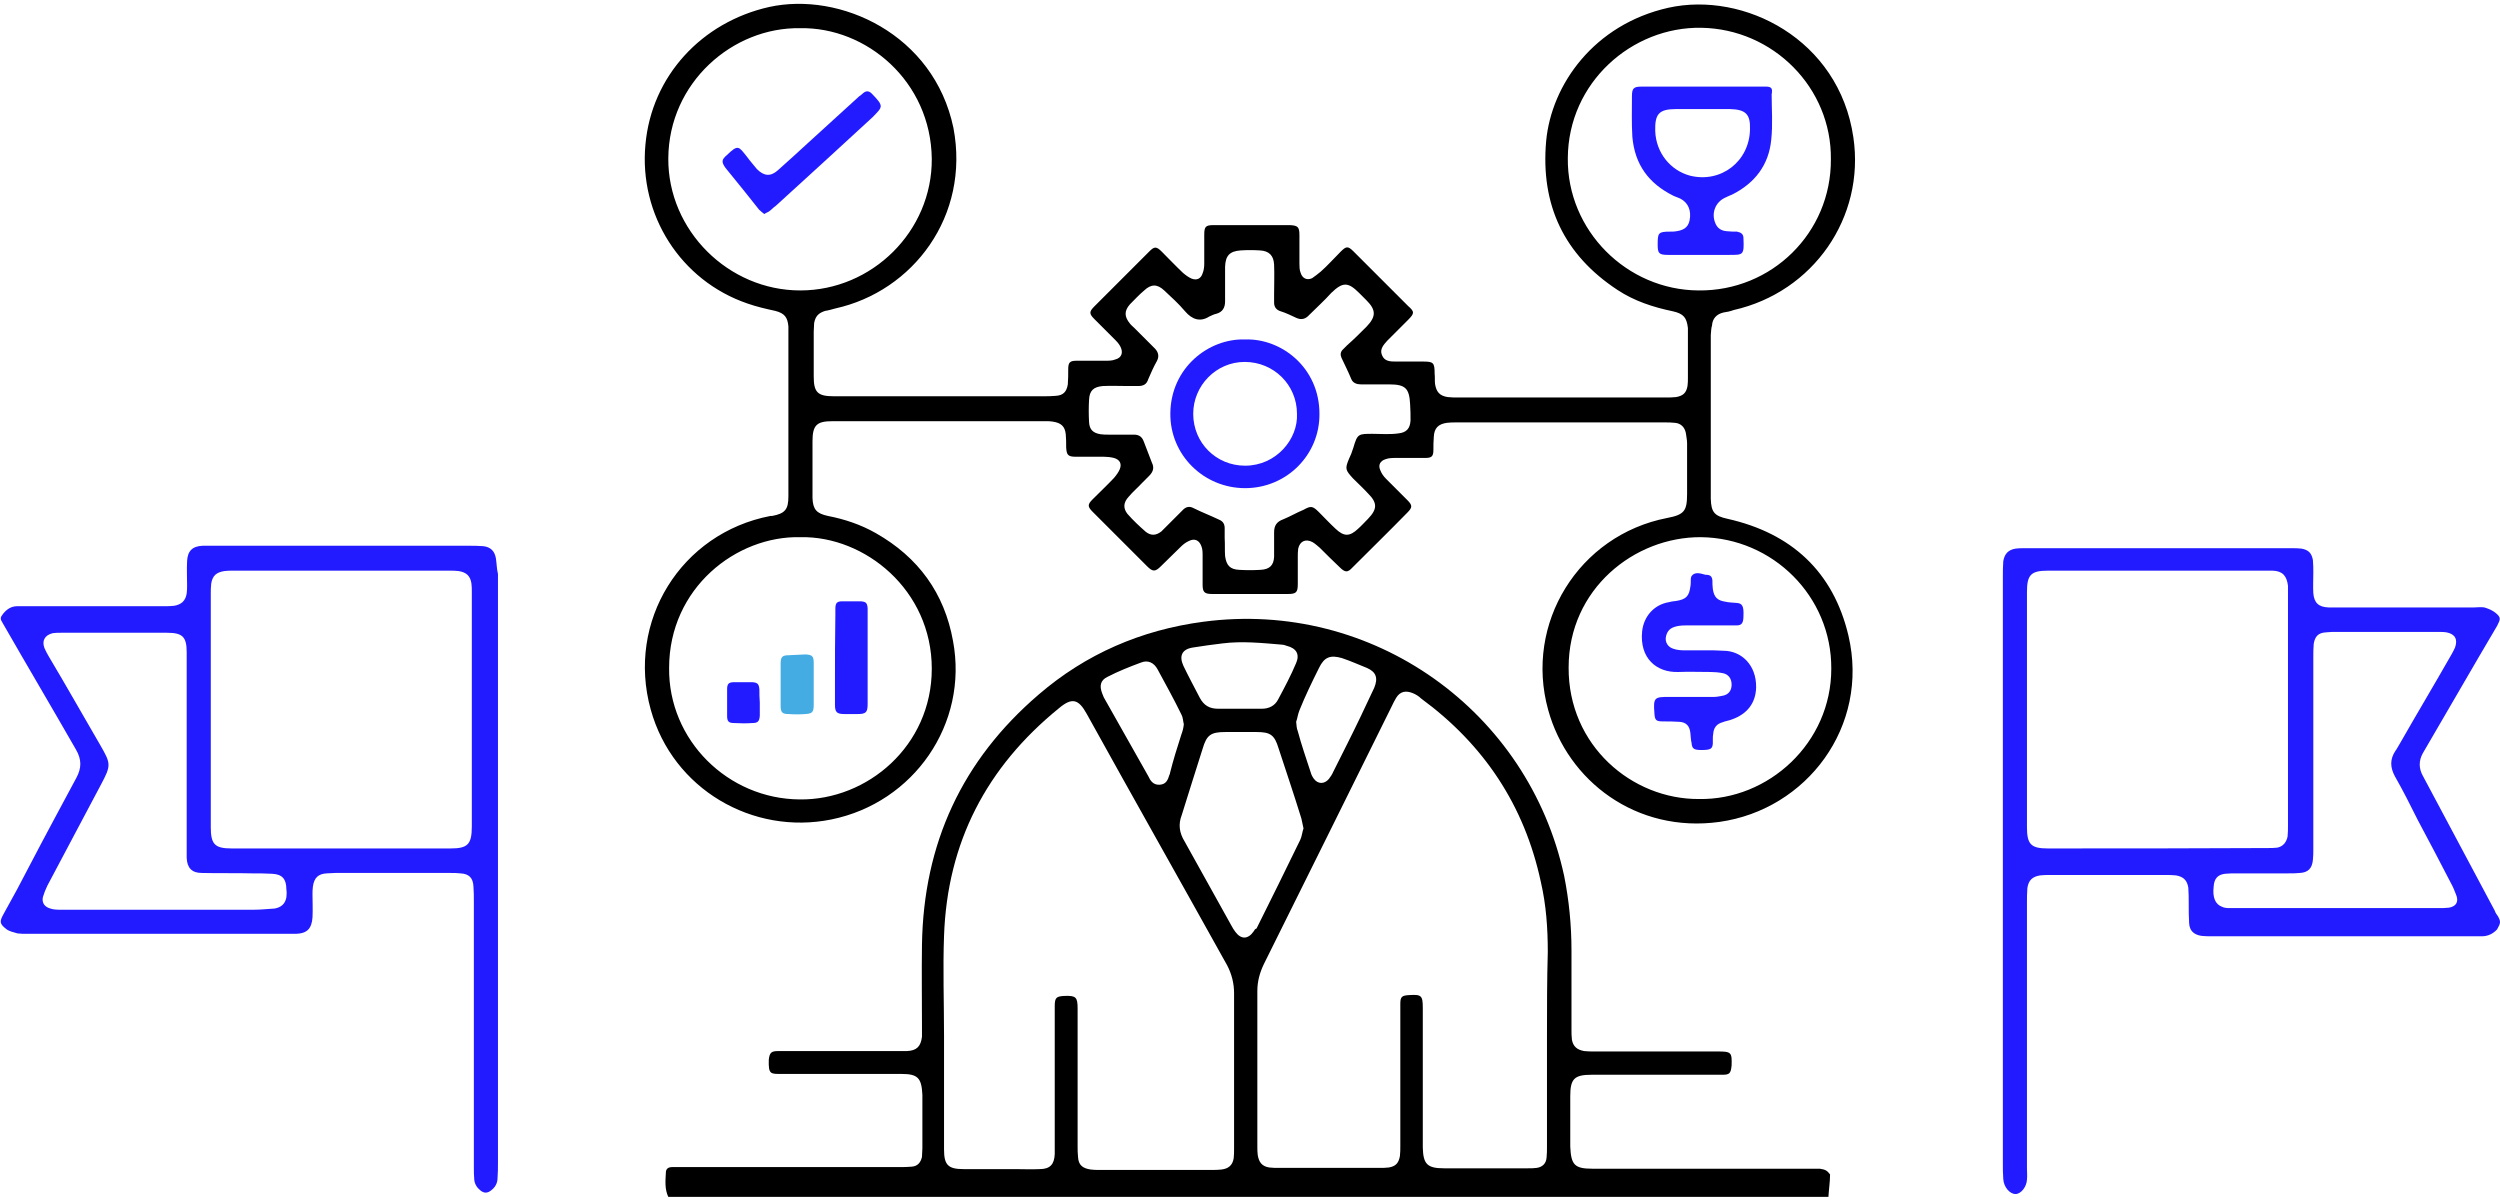 <?xml version="1.0" encoding="utf-8"?>
<!-- Generator: Adobe Illustrator 27.2.0, SVG Export Plug-In . SVG Version: 6.00 Build 0)  -->
<svg version="1.1" id="Layer_1" xmlns="http://www.w3.org/2000/svg" xmlns:xlink="http://www.w3.org/1999/xlink" x="0px" y="0px"
	 viewBox="0 0 612 294" style="enable-background:new 0 0 612 294;" xml:space="preserve">
<style type="text/css">
	.st0{fill:#231BFF;}
	.st1{fill:#44ACE2;}
</style>
<g>
	<path d="M445.5,286.1c-0.7,0-1.4,0-2.1,0c-17.9,0-35.8,0-53.6,0c-4.4,0-5.2-1-5.4-5.4c0-4.1,0-8.3,0-12.4c0-4.2,1-5.2,5.2-5.2
		c8.2,0,16.2,0,24.4,0c2.5,0,5.1,0,7.6,0c1.8,0,2.1-0.3,2.3-2.3c0.1-3.2-0.1-3.4-3.4-3.4c-10,0-20.2,0-30.2,0c-0.8,0-1.7,0-2.5-0.1
		c-1.7-0.3-2.7-1.1-3-2.8c-0.1-0.8-0.1-1.7-0.1-2.5c0-6.5,0-12.8,0-19.3c0-6.2-0.6-12.3-1.8-18.3c-8.7-40.3-46.8-67.7-88.3-62.2
		c-15.2,2-28.8,7.9-40.3,17.8c-18.8,16.1-28.2,36.5-28.6,61.2c-0.1,6.8,0,13.5,0,20.5c0,0.7,0,1.4,0,2.1c-0.3,2.4-1.3,3.4-3.7,3.5
		c-0.7,0-1.3,0-2,0c-7.2,0-14.4,0-21.7,0c-2.5,0-5.2,0-7.8,0c-1.7,0-2.1,0.4-2.3,2.1c-0.1,3.7,0.4,3.5,3.4,3.5c9.7,0,19.3,0,29.1,0
		c4,0,4.9,1,5.1,5.1c0,4.4,0,8.7,0,13.1c0,0.7-0.1,1.4-0.1,2.1c-0.3,1.4-1.1,2.3-2.5,2.4c-1,0.1-2,0.1-2.8,0.1
		c-17.8,0-35.6,0-53.3,0c-0.8,0-1.7,0-2.5,0c-1,0-1.6,0.4-1.6,1.4c-0.1,2-0.3,4,0.6,5.9c94.7,0,189.3,0,284,0
		c0.1-1.8,0.4-3.7,0.4-5.5C447.3,286.6,446.9,286.3,445.5,286.1z M322.9,163.5c1.3-2.7,2.8-3.2,5.6-2.4c2.1,0.7,4.1,1.6,6.1,2.4
		c2.3,1,2.8,2.5,1.8,4.9c-1.1,2.4-2.3,4.8-3.4,7.2c-2.1,4.4-4.4,8.9-6.6,13.3c-0.3,0.7-0.7,1.3-1.1,1.8c-1.1,1.3-2.7,1.3-3.7-0.1
		c-0.3-0.4-0.6-1-0.7-1.4c-1.1-3.4-2.3-6.8-3.2-10.2c-0.3-0.7-0.3-1.4-0.4-2.3c0.3-0.8,0.4-1.8,0.8-2.8
		C319.5,170.4,321.2,166.9,322.9,163.5z M292.1,158.5c2.4-0.4,4.8-0.7,7.2-1c4.8-0.6,9.6-0.1,14.4,0.3c0.4,0,0.8,0.1,1.3,0.3
		c2.4,0.6,3.2,2.1,2.3,4.2c-1.3,3.1-2.8,5.9-4.4,8.9c-0.8,1.6-2.3,2.3-4,2.3c-1.8,0-3.7,0-5.6,0l0,0c-1.7,0-3.4,0-5.1,0
		c-2.1,0-3.5-0.8-4.5-2.7c-1.3-2.5-2.7-5.1-4-7.8C288.6,160.6,289.3,158.9,292.1,158.5z M271.1,165.7c2.7-1.4,5.5-2.5,8.2-3.5
		c1.7-0.7,3.2,0,4.1,1.7c2,3.7,4,7.3,5.8,11c0.4,0.7,0.4,1.6,0.6,2.4c-0.1,1-0.3,1.7-0.6,2.5c-1,3.1-2,6.3-2.8,9.5
		c0,0.1,0,0.3-0.1,0.3c-0.4,1.3-0.8,2.4-2.4,2.5c-1.6,0.1-2.3-1-2.8-2.1c-3.7-6.5-7.2-12.8-10.9-19.3c-0.1-0.3-0.3-0.7-0.4-1
		C269.1,167.9,269.4,166.5,271.1,165.7z M302.1,281.2c0,0.8,0,1.6-0.1,2.4c-0.3,1.7-1.3,2.5-3,2.7c-0.7,0.1-1.6,0.1-2.4,0.1
		c-9.2,0-18.3,0-27.5,0c-0.7,0-1.4,0-2.1-0.1c-2-0.3-3-1.1-3.1-3.1c-0.1-0.8-0.1-1.8-0.1-2.7c0-11.1,0-22.4,0-33.6
		c0-2.8-0.4-3.2-3.2-3.1c-2,0.1-2.4,0.4-2.4,2.5c0,11,0,22,0,33c0,1.1,0,2.1,0,3.2c-0.1,2.5-1.1,3.7-3.7,3.7c-2,0.1-4,0-5.9,0
		c-4.2,0-8.5,0-12.7,0c-3.8,0-4.8-1-4.8-4.8c0-9.3,0-18.5,0-27.8l0,0c0-8.2-0.3-16.4,0-24.5c0.8-22.9,10.4-41.3,28.1-55.7
		c3.2-2.7,4.8-2.3,6.8,1.3c11.4,20.6,23,41.1,34.4,61.6c1.1,2.1,1.7,4.4,1.7,6.8C302.1,255.8,302.1,268.5,302.1,281.2z M306.9,228
		c-1.4,2-3.1,2-4.5,0.1c-0.3-0.4-0.7-1-1-1.6c-3.8-6.8-7.6-13.7-11.4-20.5c-1.3-2.1-1.6-4.2-0.7-6.5c1.7-5.4,3.4-10.9,5.1-16.2
		c1-3.4,2-4.1,5.6-4.1c2.5,0,5.1,0,7.6,0c3.4,0,4.4,0.7,5.4,4c1.8,5.5,3.7,11.1,5.4,16.6c0.3,0.8,0.4,1.8,0.7,3
		c-0.3,0.8-0.4,2-0.8,2.8c-3.5,7.2-7.1,14.5-10.7,21.7C307.2,227.4,307.1,227.7,306.9,228z M378.7,253.8c0,8.9,0,17.8,0,26.8
		c0,1,0,2-0.1,2.8c-0.1,1.4-1,2.3-2.4,2.5c-0.7,0.1-1.4,0.1-2.1,0.1c-6.9,0-13.7,0-20.6,0c-4.1,0-5.1-1-5.2-5.1
		c0-11.4,0-22.7,0-34.1c0-3.1-0.3-3.4-3.4-3.2c-1.7,0.1-2.1,0.4-2.1,2.1c0,0.8,0,1.7,0,2.5c0,10.7,0,21.6,0,32.3
		c0,0.8,0,1.7-0.1,2.5c-0.3,1.7-1,2.5-2.7,2.8c-0.7,0.1-1.6,0.1-2.4,0.1c-8.2,0-16.4,0-24.5,0c-0.8,0-1.6,0-2.4-0.1
		c-1.8-0.3-2.5-1.3-2.8-3c-0.1-0.7-0.1-1.4-0.1-2.1c0-12.7,0-25.4,0-38.1c0-2.4,0.6-4.5,1.6-6.6c10.4-21,20.9-42,31.3-63.1
		c0.3-0.7,0.7-1.4,1.1-2.1c1-1.6,2.4-1.8,4.1-1.1c0.7,0.3,1.4,0.7,2,1.3c15.4,11.3,25.3,26.2,29.3,44.9c1.3,5.6,1.7,11.3,1.7,17.1
		C378.7,240,378.7,246.9,378.7,253.8z"/>
	<path d="M419.1,79.7c0.1-1.7,1.1-2.8,2.8-3.2c0.8-0.1,1.7-0.3,2.5-0.6c19.5-4.4,32.2-22.7,29.3-42.3c-3.5-24-26.8-35.8-45.3-31.7
		c-18.2,4.1-28.6,18.8-29.9,32.6c-1.4,15.7,4.4,27.9,17.5,36.5c4.1,2.7,8.7,4.2,13.5,5.2c2.7,0.6,3.4,1.6,3.7,4.1c0,0.3,0,0.6,0,0.8
		c0,3.8,0,7.6,0,11.4c0,0.7,0,1.3-0.1,2c-0.3,1.7-1.1,2.4-2.8,2.7c-0.8,0.1-1.7,0.1-2.5,0.1c-16.9,0-34,0-50.9,0
		c-0.8,0-1.7,0-2.5-0.1c-2-0.3-2.8-1.3-3.1-3.2c-0.1-0.8,0-1.7-0.1-2.5c0-2.8-0.3-3-3-3c-2.1,0-4.4,0-6.5,0c-1.3,0-2.8,0-3.4-1.6
		c-0.6-1.4,0.4-2.5,1.3-3.5c1.7-1.7,3.4-3.4,5.1-5.1c1.6-1.6,1.6-2,0-3.4c-4.4-4.4-8.9-8.9-13.3-13.3c-1.4-1.4-1.8-1.4-3.2,0
		c-1.7,1.7-3.2,3.4-4.9,4.9c-0.7,0.6-1.4,1.1-2.1,1.6c-1.3,0.6-2.4,0-2.8-1.3c-0.3-0.7-0.3-1.6-0.3-2.3c0-2.3,0-4.5,0-6.9
		c0-2.1-0.4-2.4-2.4-2.5c-6.2,0-12.4,0-18.6,0c-2,0-2.3,0.4-2.3,2.4c0,2.4,0,4.7,0,7.1c0,0.7-0.1,1.6-0.4,2.3
		c-0.4,1.3-1.4,1.8-2.7,1.3c-0.7-0.3-1.4-0.8-2.1-1.4c-1.8-1.7-3.5-3.5-5.2-5.2c-1.3-1.3-1.8-1.3-3-0.1c-4.5,4.5-9,9-13.5,13.5
		c-1.3,1.3-1.3,1.8,0,3.1c1.7,1.7,3.4,3.4,5.1,5.1c0.6,0.6,1,1.1,1.3,1.7c0.7,1.4,0.3,2.7-1.3,3.1c-0.7,0.3-1.6,0.3-2.3,0.3
		c-2.4,0-4.7,0-7.1,0c-1.7,0-2.1,0.4-2.1,2.1c0,1.3,0,2.4-0.1,3.7c-0.3,1.8-1.1,2.7-3,2.8c-1,0.1-2,0.1-3.1,0.1c-8.3,0-16.6,0-25,0
		l0,0c-8.7,0-17.5,0-26.2,0c-4,0-4.9-1-4.9-4.9c0-3.7,0-7.2,0-10.9c0-0.7,0.1-1.4,0.1-2.1c0.3-1.7,1.1-2.5,2.7-3
		c0.8-0.1,1.7-0.4,2.5-0.6c19-4.2,33-22.6,28.9-44.2c-4.8-23-27.8-33.4-45.1-29.6c-16.5,3.7-28.8,16.9-30.3,33.7
		c-1.6,17.2,8.6,33.3,25,38.9c2.3,0.8,4.5,1.3,6.8,1.8c2.3,0.6,3,1.6,3.2,3.8c0,0.6,0,1.3,0,1.8c0,4.9,0,9.9,0,14.8
		c0,8.3,0,16.6,0,25c0,3.2-0.8,4.2-4,4.8c-0.1,0-0.3,0-0.4,0c-21.9,4.2-35.3,25.8-29.3,47.4c5.4,19.5,25,30.8,44.2,26.9
		c20.2-4.1,33.6-23.4,29.8-43.7c-2.1-11.7-8.5-20.5-18.9-26.4c-3.7-2.1-7.6-3.4-11.7-4.2c-2.8-0.6-3.7-1.6-3.8-4.4
		c0-0.3,0-0.6,0-0.8c0-4.4,0-8.7,0-13.1c0-4,1.1-4.9,4.9-4.9c17.5,0,35,0,52.3,0c0.6,0,1.1,0,1.6,0.1c2,0.3,3,1.1,3.2,3.1
		c0.1,1.1,0.1,2.1,0.1,3.2c0.1,1.8,0.4,2.3,2.3,2.3c2.3,0,4.5,0,6.9,0c0.8,0,1.7,0.1,2.5,0.3c1.4,0.4,2,1.4,1.4,2.8
		c-0.3,0.7-0.8,1.4-1.4,2.1c-1.7,1.8-3.5,3.5-5.2,5.2c-1.3,1.3-1.3,1.8,0,3.1c4.4,4.4,8.9,8.9,13.3,13.3c1.4,1.4,2,1.4,3.4,0
		c1.7-1.6,3.2-3.2,4.9-4.8c0.6-0.6,1.3-1.1,2-1.4c1.4-0.7,2.5-0.1,3,1.3c0.3,0.7,0.3,1.6,0.3,2.3c0,2.4,0,4.7,0,7.1
		c0,1.8,0.4,2.3,2.3,2.3c6.2,0,12.4,0,18.6,0c2,0,2.4-0.4,2.4-2.4c0-2.3,0-4.5,0-6.6c0-0.7,0-1.4,0.1-2.1c0.4-1.8,1.8-2.5,3.5-1.6
		c0.7,0.4,1.3,1,1.8,1.4c1.6,1.6,3.1,3.1,4.8,4.7c1.4,1.4,2,1.4,3.2,0.1c4.5-4.5,9-8.9,13.4-13.4c1.3-1.3,1.3-1.8,0-3.1
		c-1.7-1.7-3.5-3.5-5.2-5.2c-0.6-0.6-1.1-1.3-1.4-2.1c-0.6-1.3,0-2.3,1.3-2.7c0.8-0.3,1.7-0.3,2.5-0.3c2.4,0,4.8,0,7.2,0
		c1.6,0,2-0.4,2-2c0-1.1,0-2.1,0.1-3.2c0.1-2.1,1.1-3.1,3.2-3.4c0.7-0.1,1.6-0.1,2.4-0.1c16.9,0,34,0,50.9,0c0.8,0,1.7,0,2.5,0.1
		c1.4,0.1,2.4,1,2.7,2.5c0.1,0.8,0.3,1.7,0.3,2.5c0,4.1,0,8.3,0,12.4c0,4.2-0.7,5.1-4.9,5.9c-21.6,4.2-35,25.8-29.1,47
		c4.8,17.4,21.6,30.2,41.9,27.4c21.4-3,36.8-23.4,31.6-45.6c-3.7-15.7-14-25.1-29.6-28.6c-3.2-0.7-4-1.6-4.1-4.9c0-0.1,0-0.4,0-0.6
		c0-13.1,0-26.4,0-39.5C418.9,80.9,418.9,80.3,419.1,79.7z M228.1,163.7c0,18.9-15.8,32.2-32.3,32c-17.6-0.1-32.2-14.5-32-32.2
		c0-19.5,16.4-32.4,32.2-32C211.7,131.2,228.1,144.4,228.1,163.7z M195.9,71.1c-17.6,0-32.4-14.7-32.3-32.3
		c0.1-18.6,15.8-32.2,32.3-31.9c16.2-0.3,32,13,32.2,32C228.2,56.6,213.5,71.1,195.9,71.1z M345.3,102.9c-0.1,2-1,3-3,3.2
		c-2.1,0.3-4.2,0.1-6.3,0.1c-3.5,0-3.7,0-4.7,3.4c-0.3,1-0.7,2-1.1,2.8c-1,2.4-0.8,2.7,1,4.7c1.3,1.3,2.5,2.4,3.7,3.7
		c2.3,2.3,2.3,3.8,0,6.2c-0.8,0.8-1.6,1.7-2.4,2.4c-2.1,2-3.5,2-5.6,0c-1.4-1.3-2.7-2.7-4-4c-1.6-1.6-2-1.6-3.8-0.6
		c-1.7,0.7-3.2,1.6-4.9,2.3c-1.7,0.6-2.3,1.6-2.3,3.2c0,1.3,0,2.7,0,4c0,0.7,0,1.3,0,2c-0.1,2.1-1.1,3.1-3.4,3.2
		c-1.7,0.1-3.4,0.1-5.1,0c-2.3-0.1-3.2-1.1-3.5-3.4c-0.1-1.4,0-2.8-0.1-4.4c0-0.8,0-1.6,0-2.4c0-1-0.4-1.7-1.4-2.1
		c-2.1-1-4.2-1.8-6.2-2.8c-1.1-0.6-2-0.3-2.8,0.6c-1.3,1.3-2.5,2.5-3.8,3.8c-0.4,0.4-0.8,0.8-1.3,1.3c-1.3,1-2.5,1.1-3.8,0.1
		c-1.6-1.4-3.1-2.8-4.5-4.4c-1.1-1.4-1-2.8,0.3-4.2c1.1-1.3,2.3-2.3,3.4-3.5c0.6-0.6,1-1,1.6-1.6c1-1,1.3-2,0.7-3.2
		c-0.7-1.7-1.3-3.5-2-5.2c-0.4-1.1-1.1-1.7-2.4-1.7c-2.1,0-4.1,0-6.2,0c-0.7,0-1.3,0-2-0.1c-1.8-0.3-2.7-1.1-2.8-3
		c-0.1-1.8-0.1-3.7,0-5.4c0.1-2.3,1.1-3.2,3.4-3.4c2-0.1,4.1,0,6.2,0c0.8,0,1.6,0,2.4,0c1.3,0,2.1-0.4,2.5-1.7
		c0.7-1.6,1.3-3,2.1-4.4c0.6-1.1,0.4-2.1-0.4-3c-1.7-1.7-3.4-3.4-5.1-5.1c-0.4-0.4-0.8-0.7-1.1-1.1c-1.4-1.7-1.4-3.1,0-4.7
		c1.1-1.1,2.3-2.4,3.5-3.4c1.7-1.6,3.2-1.6,4.9,0c1.8,1.7,3.5,3.2,5.1,5.1c1.7,2,3.7,2.7,5.9,1.3c0.6-0.3,1.3-0.6,1.8-0.7
		c1.4-0.4,2.1-1.4,2.1-3c0-1.4,0-2.8,0-4.1l0,0c0-1.4,0-3,0-4.4c0.1-2.7,1.1-3.8,3.8-4c1.6-0.1,3.1-0.1,4.7,0
		c2.3,0.1,3.4,1.3,3.5,3.5c0.1,2.4,0,4.8,0,7.2c0,0.7,0,1.4,0,2.1c0,1.1,0.6,1.8,1.6,2.1c1.3,0.4,2.5,1,3.8,1.6s2.3,0.3,3.2-0.7
		c1.8-1.8,3.7-3.5,5.4-5.4c2.8-2.7,4.1-2.7,6.8,0c0.6,0.6,1.1,1.1,1.8,1.8c2.4,2.4,2.4,4,0,6.5c-1.6,1.6-3.1,3.1-4.7,4.5
		c-0.4,0.4-0.7,0.7-1.1,1.1c-0.6,0.6-0.6,1.3-0.3,2c0.8,1.7,1.7,3.5,2.4,5.2c0.4,1,1.4,1.3,2.4,1.3c2.3,0,4.5,0,6.9,0
		c4,0,4.9,1,5.1,4.9C345.3,100.5,345.3,101.6,345.3,102.9z M448.3,163.7c0,18.2-15.4,32.2-32.4,31.9c-16.4,0.1-32-13.1-31.9-32.2
		c0-19.2,16.1-32,32.4-31.9C434,131.7,448.4,146,448.3,163.7z M415.8,71.1c-17.6-0.1-32.2-14.7-32-32.4
		c0.1-18.5,15.7-32.2,32.7-31.9c17.6,0.3,31.9,14.7,31.7,32.2C448.3,57,433.7,71.3,415.8,71.1z"/>
	<path class="st0" d="M611.5,224.3c-0.3-0.4-0.6-0.8-0.8-1.4c-5.9-11-11.7-22-17.6-33c-1-1.8-1-3.7,0-5.5
		c6.1-10.4,12.1-20.9,18.2-31.2c0.8-1.6,1-2-0.3-3.1c-0.7-0.6-1.6-1-2.5-1.3c-0.8-0.3-2-0.1-2.8-0.1c-11.1,0-22.1,0-33.3,0
		c-0.8,0-1.6,0-2.4,0c-2.4-0.1-3.5-1.1-3.7-3.5c-0.1-1.6,0-3.2,0-4.9c0-1.1,0-2.1-0.1-3.2c-0.3-1.7-1.1-2.5-2.8-2.8
		c-0.7-0.1-1.6-0.1-2.4-0.1c-21.9,0-43.6,0-65.5,0c-0.7,0-1.4,0-2.1,0.1c-1.8,0.3-2.7,1.3-3,3.1c-0.1,1.3-0.1,2.7-0.1,4
		c0,23.8,0,47.8,0,71.7s0,47.8,0,71.7c0,1.3,0,2.5,0.1,3.8c0.1,2,1.6,3.7,3,3.7c1.3,0,2.7-1.7,2.8-3.5c0.1-1,0-2,0-2.8
		c0-21.6,0-43.2,0-64.9c0-1.3,0-2.4,0.1-3.7c0.3-2,1.3-2.8,3.1-3.1c0.7-0.1,1.6-0.1,2.4-0.1c9.5,0,18.9,0,28.4,0
		c0.8,0,1.7,0,2.5,0.1c1.7,0.3,2.7,1.1,3,3c0.1,1.3,0.1,2.7,0.1,4c0,1.6,0,3.1,0.1,4.7c0.1,1.8,1.1,2.8,3,3.1
		c0.8,0.1,1.7,0.1,2.5,0.1c20.9,0,41.6,0,62.5,0c1.3,0,2.4,0,3.7,0c1.4,0,2.7-0.6,3.7-1.7C612.2,225.9,612.2,225.6,611.5,224.3z
		 M501.3,207.7c-4.1,0-5.1-1-5.1-5.2c0-19.2,0-38.4,0-57.6c0-4.2,1-5.2,5.1-5.2c17.9,0,35.8,0,53.7,0c0.4,0,1,0,1.4,0
		c2.4,0.1,3.4,1.3,3.7,3.7c0,0.8,0,1.6,0,2.4c0,9.3,0,18.5,0,27.8c0,9.5,0,19,0,28.5c0,0.8,0,1.8-0.1,2.7c-0.3,1.4-1.1,2.4-2.5,2.7
		c-0.7,0.1-1.6,0.1-2.4,0.1C537.3,207.7,519.4,207.7,501.3,207.7z M599.5,222.2c-0.8,0.1-1.7,0.1-2.5,0.1c-8.3,0-16.6,0-25,0
		c-8.2,0-16.4,0-24.5,0c-0.7,0-1.4,0-2.1,0c-0.4,0-1-0.1-1.4-0.3c-1.7-0.6-2.4-2.3-2.1-4.9c0.1-2,1-3,2.8-3.2c1-0.1,2-0.1,2.8-0.1
		c4.2,0,8.5,0,12.7,0c1,0,2,0,2.8-0.1c2-0.1,3-1.1,3.2-3.2c0.1-0.8,0.1-1.8,0.1-2.7c0-15.7,0-31.3,0-47c0-1.1,0-2.1,0.1-3.2
		c0.3-1.8,1.1-2.7,3-2.8c0.4,0,1-0.1,1.4-0.1c8.9,0,17.6,0,26.5,0c0.6,0,1.1,0,1.6,0.1c2.1,0.4,2.8,1.7,2.1,3.7
		c-0.3,0.7-0.7,1.4-1.1,2.1c-4.1,7.2-8.3,14.2-12.4,21.4c-0.4,0.6-0.7,1.3-1.1,1.8c-1.4,2.1-1.3,4.1-0.1,6.3c2,3.5,3.8,7.1,5.6,10.7
		c2.8,5.2,5.6,10.6,8.3,15.8c0.4,0.7,0.7,1.6,1,2.3C602,220.7,601.3,221.9,599.5,222.2z"/>
	<path class="st0" d="M121.4,136.7c-0.3-1.8-1.3-2.8-3.1-3c-1.3-0.1-2.4-0.1-3.5-0.1c-20.7,0-41.6,0-62.4,0c-1,0-2,0-2.8,0
		c-2.5,0.1-3.7,1.3-3.8,3.8c-0.1,2,0,4,0,5.9c0,0.7,0,1.3-0.1,2c-0.3,1.8-1.3,2.7-3.1,3c-0.8,0.1-1.7,0.1-2.5,0.1
		c-11.1,0-22.3,0-33.4,0c-0.8,0-1.7,0-2.5,0c-1.4,0-2.5,0.7-3.4,1.8c-0.8,1-0.8,1.3-0.1,2.4c5.9,10.3,12,20.6,17.9,30.9
		c1.4,2.4,1.4,4.5,0.1,6.9c-3.8,7.1-7.6,14.1-11.3,21.2c-2.1,4.1-4.2,8-6.5,12.1c-1,1.8-1.1,2.4,0.6,3.7c0.7,0.6,1.8,0.8,2.8,1.1
		c0.7,0.1,1.6,0.1,2.4,0.1c20.7,0,41.6,0,62.4,0c1.1,0,2.3,0,3.4,0c2.7-0.1,3.8-1.3,4-4c0.1-1.8,0-3.7,0-5.6c0-0.7,0-1.3,0.1-2
		c0.3-2.1,1.3-3.1,3.4-3.2c0.7,0,1.4-0.1,2.1-0.1c9.5,0,18.8,0,28.2,0c0.8,0,1.6,0,2.4,0.1c2.1,0.1,3.1,1.1,3.2,3.2
		c0.1,1.3,0.1,2.5,0.1,3.8c0,21.6,0,43.2,0,64.9c0,1,0,2.1,0.1,3.1c0.1,1.1,0.7,2,1.6,2.7c0.8,0.6,1.6,0.6,2.4,0
		c1.1-0.8,1.7-1.8,1.7-3.2c0.1-1.3,0.1-2.4,0.1-3.7c0-24,0-48,0-71.9c0-24.1,0-48.1,0-72.2C121.6,139.3,121.6,138,121.4,136.7z
		 M70.1,219.7c-0.3,1.6-1.3,2.4-2.8,2.7c-1.7,0.1-3.4,0.3-5.1,0.3c-7.3,0-14.8,0-22.1,0l0,0c-8.3,0-16.6,0-25,0c-1,0-2,0-2.8-0.3
		c-1.4-0.4-2.1-1.4-1.8-2.8c0.3-1,0.7-2,1.1-2.8c4.4-8.2,8.7-16.5,13.1-24.7c2.5-4.7,2.5-5.1-0.1-9.6c-4.2-7.2-8.3-14.5-12.6-21.7
		c-0.4-0.7-0.8-1.4-1.1-2.1c-0.7-1.8,0-3.2,2-3.7c0.7-0.1,1.3-0.1,2-0.1c8.6,0,17.4,0,26,0c3.8,0,4.8,1,4.8,4.8
		c0,15.7,0,31.5,0,47.1c0,1.1,0,2.1,0,3.2c0.1,2.5,1.3,3.7,3.7,3.7c4.1,0.1,8.2,0,12.3,0.1c1.7,0,3.2,0,4.9,0.1
		c2.5,0.1,3.5,1.3,3.5,3.8C70.2,218.4,70.2,219,70.1,219.7z M110.3,207.7c-17.9,0-35.8,0-53.6,0c-4.1,0-5.1-1-5.1-5.2
		c0-9.6,0-19.3,0-28.9c0-9.5,0-18.8,0-28.2c0-0.8,0-1.7,0.1-2.5c0.3-2,1.3-2.8,3.2-3.1c0.7-0.1,1.3-0.1,2-0.1c17.8,0,35.6,0,53.3,0
		c0.7,0,1.4,0,2.1,0.1c1.8,0.3,2.8,1.1,3.1,3c0.1,0.7,0.1,1.4,0.1,2.1c0,19.2,0,38.2,0,57.4C115.5,206.7,114.5,207.7,110.3,207.7z"
		/>
	<path class="st0" d="M213.4,22.9c-0.7-0.7-1.4-0.7-2.1-0.1c-0.3,0.3-0.7,0.6-1,0.8c-4.1,3.8-8.3,7.5-12.4,11.3
		c-2.5,2.3-4.9,4.5-7.5,6.8c-1.8,1.6-3.4,1.4-5.1-0.3c-0.8-1-1.7-2-2.5-3.1c-2-2.5-2.1-3-4.9-0.3c-1.3,1.1-1.3,1.7-0.3,3.1
		c1.6,2,3.1,3.8,4.7,5.8c1.1,1.4,2.4,3,3.5,4.4c0.4,0.4,0.8,0.7,1.3,1.1c0.4-0.3,0.8-0.4,1.1-0.6c0.6-0.4,1.1-1,1.7-1.4
		c7.9-7.2,15.8-14.4,23.7-21.7C216.1,26.1,216.5,26.1,213.4,22.9L213.4,22.9z"/>
	<path class="st0" d="M204.4,167.3c0,1.7,0,3.5,0,5.2c0,1.8,0.4,2.3,2.3,2.3c1.1,0,2.1,0,3.2,0c2.1,0,2.5-0.4,2.5-2.5
		c0-3.7,0-7.5,0-11.1c0-3.2,0-6.3,0-9.6c0-0.8,0-1.8,0-2.7c-0.1-1.3-0.4-1.6-1.7-1.7c-1.6,0-3,0-4.5,0c-1.3,0-1.7,0.4-1.7,1.8
		c0,0.4,0,1,0,1.4C204.4,156.1,204.4,161.7,204.4,167.3z"/>
	<path class="st1" d="M193.1,160.4c-1.6,0-2,0.4-2,2.1c0,3.4,0,6.9,0,10.3c0,1.6,0.4,2,2,2c1.3,0.1,2.7,0.1,4,0
		c1.7-0.1,2.1-0.4,2.1-2.3c0-1.7,0-3.4,0-5.1l0,0c0-1.7,0-3.4,0-5.1c0-1.7-0.4-2-2-2.1C195.8,160.3,194.5,160.3,193.1,160.4z"/>
	<path class="st0" d="M185.9,168.8c-0.1-1.3-0.4-1.7-1.7-1.8c-1.6,0-3,0-4.5,0c-1.3,0-1.7,0.4-1.7,1.7c0,2.3,0,4.5,0,6.6
		c0,1.3,0.4,1.7,1.7,1.7c1.6,0.1,3,0.1,4.5,0c1.3,0,1.7-0.4,1.8-1.8c0-1.1,0-2.1,0-3.2l0,0C185.9,170.9,185.9,169.7,185.9,168.8z"/>
	<path class="st0" d="M414,141.2c-0.1,0.3-0.1,0.7-0.1,1c0,0.4,0,1-0.1,1.4c-0.3,2.3-1,3.1-3.4,3.5c-0.6,0.1-1.1,0.1-1.8,0.3
		c-3.7,0.6-6.2,3.5-6.6,7.1c-0.7,6.6,3.5,10.2,8.9,10c2.5-0.1,5.2,0,7.8,0c1,0,2.1,0.1,3.1,0.3c1.4,0.3,2.1,1.4,2.1,2.8
		c0,1.4-0.7,2.4-2.1,2.7c-0.7,0.1-1.4,0.3-2.1,0.3c-2,0-3.8,0-5.8,0l0,0c-1.7,0-3.5,0-5.2,0c-3.7,0-4,0.1-3.7,4c0.1,1.7,0.4,2,2.1,2
		c1.3,0,2.7,0,4,0.1c1.7,0.1,2.5,1,2.7,2.7c0.1,0.8,0.1,1.7,0.3,2.5c0.1,1.4,0.6,1.7,2.4,1.7c2.3,0,2.7-0.3,2.8-1.6
		c0-0.4,0-0.7,0-1.1c0-0.4,0-0.8,0.1-1.3c0.1-1.4,0.8-2.4,2.3-2.8c0.7-0.3,1.6-0.4,2.3-0.7c3.7-1.3,5.8-4,5.9-7.8c0.1-5.6-3.7-9-8-9
		c-0.8,0-1.6-0.1-2.4-0.1c-2.4,0-4.7,0-7.1,0c-1,0-2-0.1-2.8-0.4c-1.3-0.4-2-1.6-1.8-2.8s0.8-2.1,2-2.5c0.8-0.3,1.8-0.4,2.8-0.4
		c2,0,4,0,5.9,0c2.3,0,4.5,0,6.6,0c1.3,0,1.7-0.6,1.7-2.4c0.1-2.3-0.3-3-1.6-3.1c-1-0.1-2-0.1-2.8-0.3c-2-0.3-2.8-1.1-3.1-3.1
		c-0.1-0.7-0.1-1.4-0.1-2.1c-0.1-1.1-0.6-1.4-1.7-1.4C416.3,140.4,414.8,139.8,414,141.2z"/>
	<path class="st0" d="M304.8,83.1c-8.9-0.3-18.2,6.9-18.3,18.1c-0.1,10.2,8.2,18.3,18.3,18.3c10.2,0,18.3-8.2,18.2-18.2
		C323,90,313.7,82.8,304.8,83.1z M304.8,114c-7.1,0-12.7-5.6-12.7-12.7c0-6.9,5.6-12.7,12.6-12.7c7.1,0,12.8,5.6,12.8,12.7
		C317.8,107.5,312.4,114,304.8,114z"/>
	<path class="st0" d="M432.3,21.2c-0.4,0-1,0-1.4,0c-4.7,0-9.3,0-14,0l0,0c-4.9,0-10,0-15,0c-2,0-2.4,0.4-2.4,2.4
		c0,3.2-0.1,6.6,0.1,9.9c0.6,6.8,4,11.4,10,14.4c0.6,0.3,1.1,0.4,1.7,0.7c2,1,2.8,3,2.3,5.4c-0.4,1.8-1.6,2.5-4,2.7
		c-0.3,0-0.4,0-0.7,0c-3,0-3.1,0.3-3.1,3.2c0,2.1,0.3,2.5,2.5,2.5c4.9,0,10,0,15,0c3.4,0,3.7,0.1,3.5-4v-0.1c0-1-0.6-1.4-1.6-1.6
		c-0.8,0-1.7,0-2.5-0.1c-1.3-0.1-2.3-0.7-2.8-2c-1-2.4,0-5.1,2.4-6.2c0.6-0.3,1.3-0.6,1.8-0.8c5.5-2.8,8.9-7.2,9.5-13.4
		c0.4-3.7,0.1-7.5,0.1-11.1C434,21.6,433.6,21.2,432.3,21.2z M428.4,31.6c-0.1,7.9-7.1,13.3-14.7,11.4c-4.8-1.3-8.3-5.6-8.5-10.9
		c-0.1-4.1,0.8-5.4,5.1-5.4c4.4,0,8.7,0,13.1,0h0.1C427.4,26.8,428.5,28,428.4,31.6z"/>
</g>
</svg>
